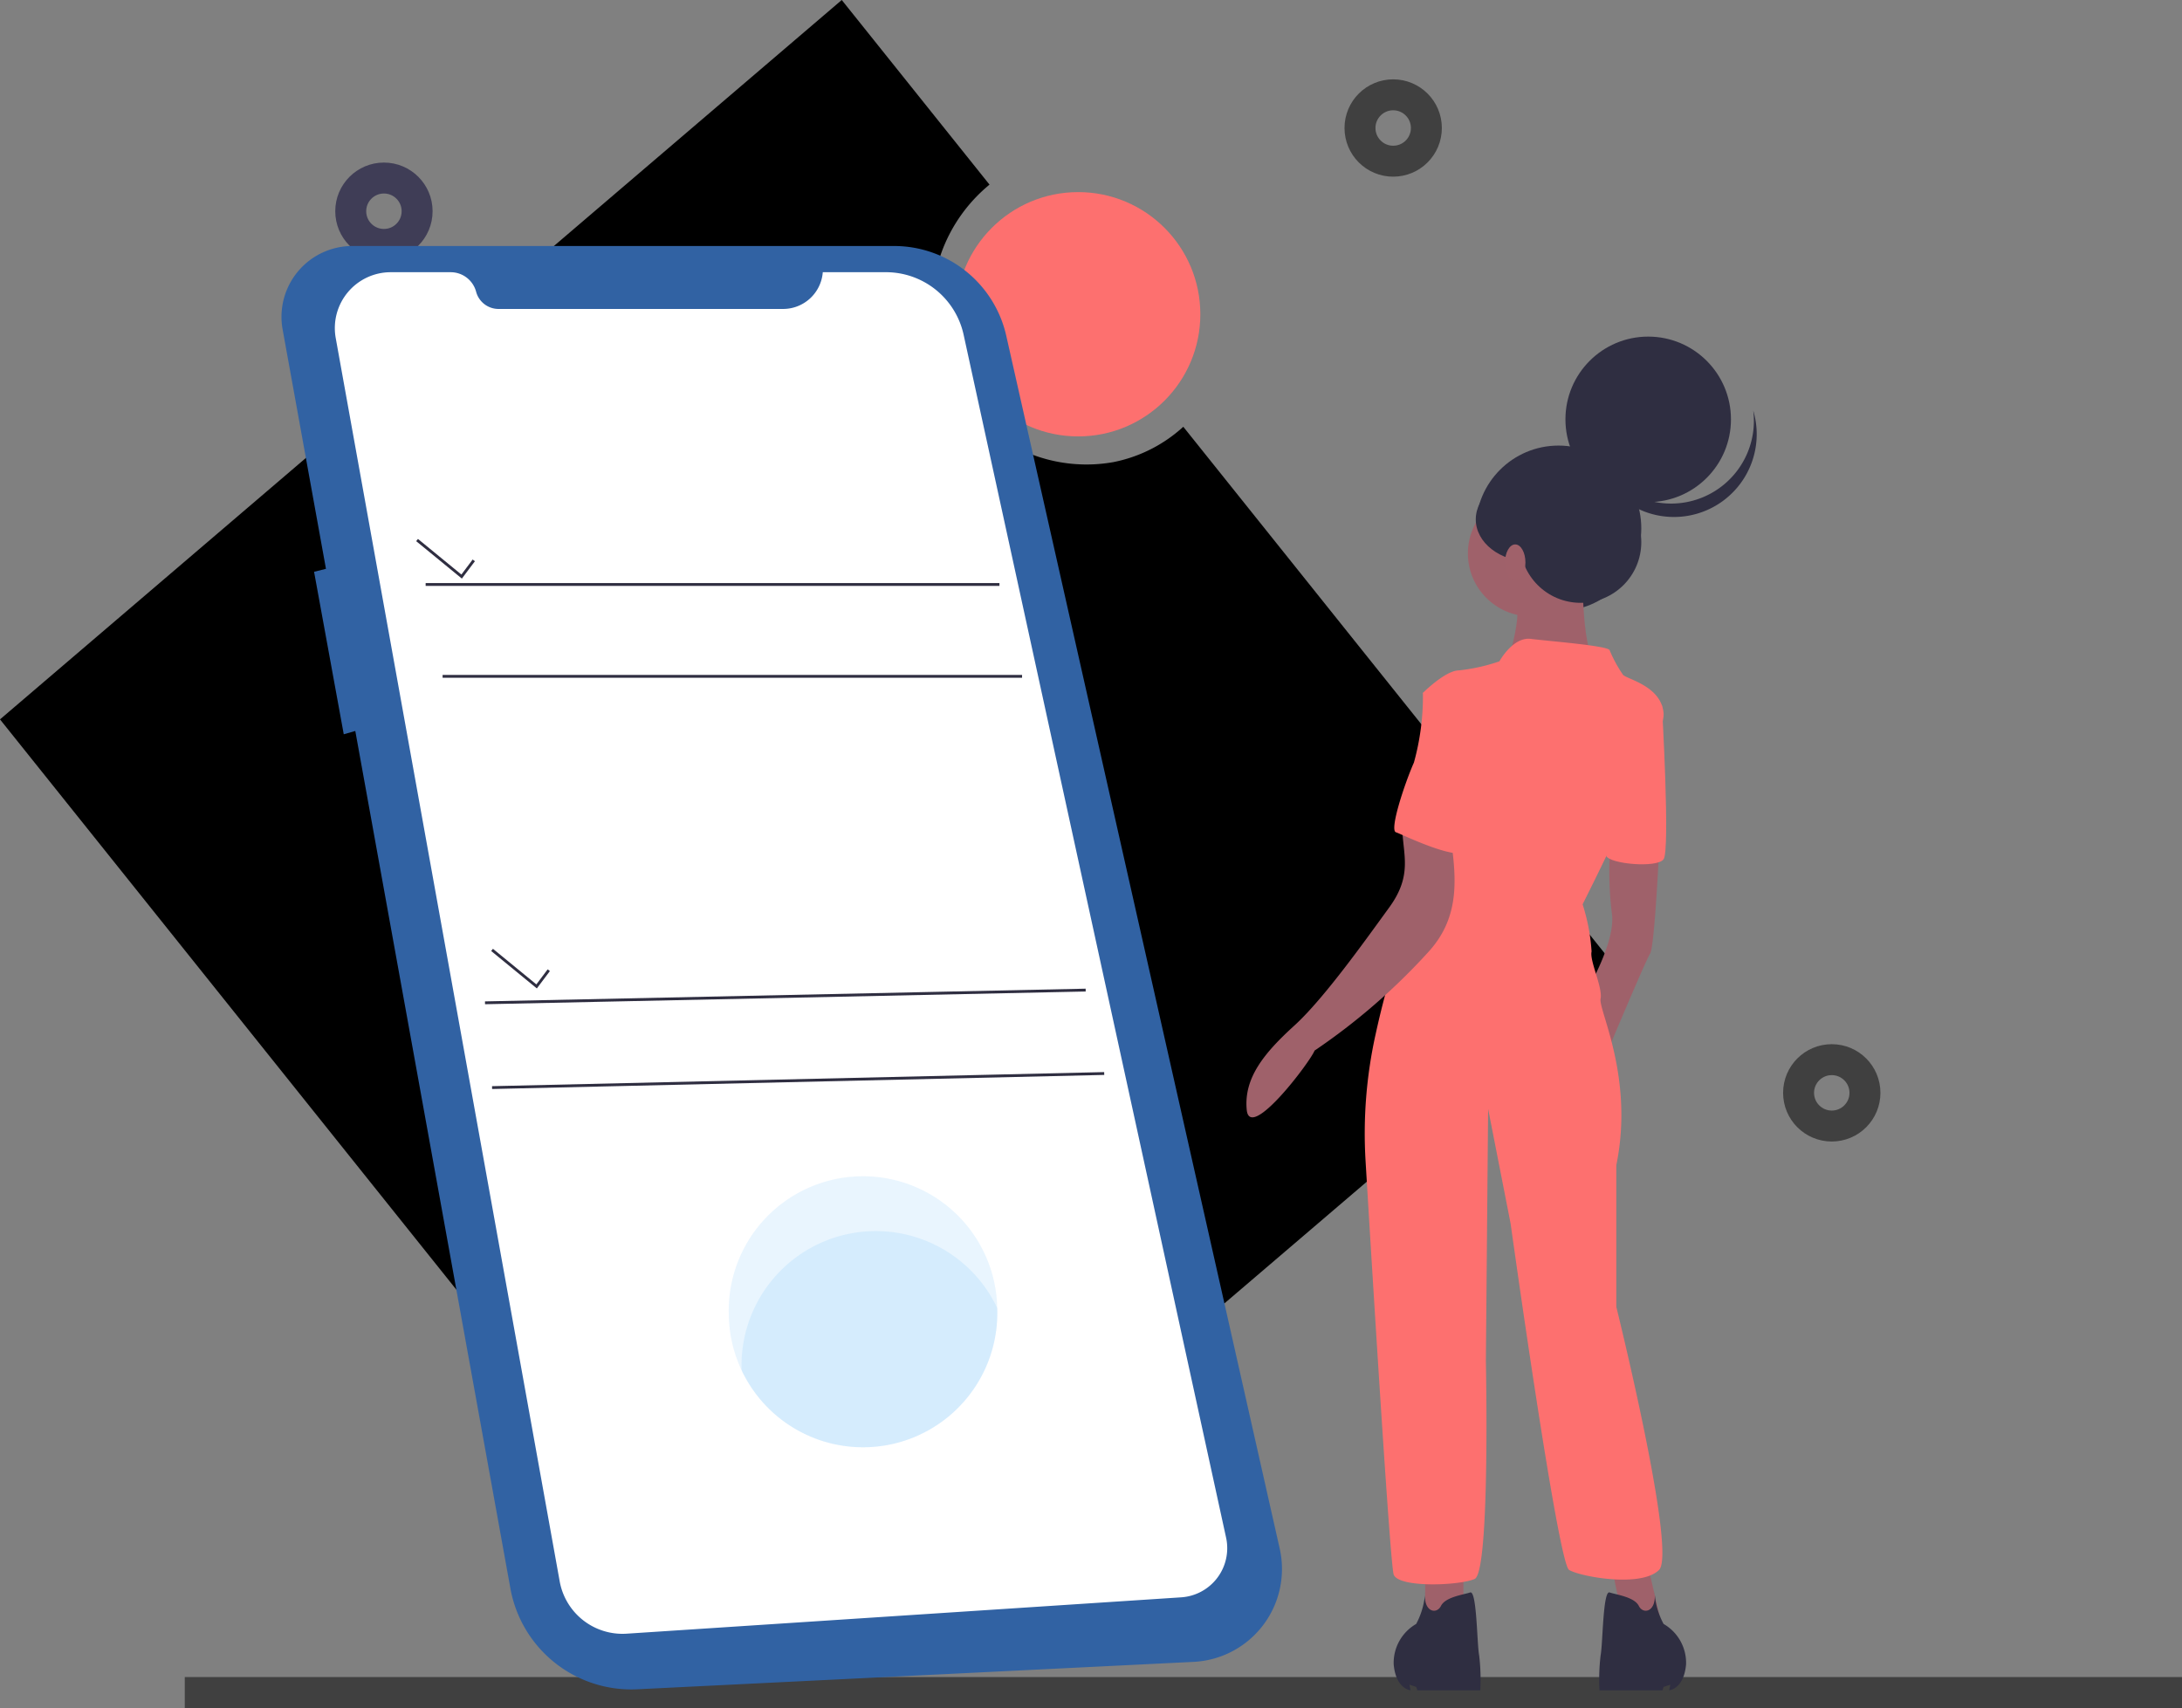 <svg xmlns="http://www.w3.org/2000/svg" width="141" height="110.376" viewBox="0 0 141 110.376">
    <rect x="0" y="0" width="141" height="110.376" fill="#808080" stroke="none"/>
    <defs>
        <linearGradient id="prefix__linear-gradient" x1=".5" x2=".5" y2="1" gradientUnits="objectBoundingBox">
            <stop offset="0" stop-color="#92a8c6"/>
            <stop offset="1" stop-color="#efefef"/>
        </linearGradient>
        <style>
            .prefix__cls-2{fill:none;stroke-miterlimit:10;stroke-width:2px;stroke:#404040}.prefix__cls-4{fill:#fd706f}.prefix__cls-7{fill:#2f2e41}.prefix__cls-8{fill:#2196f3;opacity:.1}.prefix__cls-9{fill:#9f616a}
        </style>
    </defs>
    <g id="prefix__undraw_Mobile_app_p3ts">
        <path id="prefix__Path_2553" d="M195.387 135.961l-28-34.991a9.4 9.4 0 0 1-4.528 2.287 9.925 9.925 0 0 1-11.5-8.041 10.156 10.156 0 0 1 3.506-9.893l-9.548-11.931-54.394 46.488 50.07 62.569z" data-name="Path 2553" transform="translate(-90.923 -73.392)"/>
        <path id="prefix__Line_16" d="M0 0L129.06 0" class="prefix__cls-2" data-name="Line 16" transform="translate(11.94 109.376)"/>
        <circle id="prefix__Ellipse_109" cx="2.145" cy="2.145" r="2.145" class="prefix__cls-2" data-name="Ellipse 109" transform="translate(87.882 6.127)"/>
        <circle id="prefix__Ellipse_110" cx="2.145" cy="2.145" r="2.145" class="prefix__cls-2" data-name="Ellipse 110" transform="translate(116.223 68.477)"/>
        <circle id="prefix__Ellipse_111" cx="2.145" cy="2.145" r="2.145" data-name="Ellipse 111" transform="translate(22.664 11.505)" style="stroke:#3f3d56;fill:none;stroke-miterlimit:10;stroke-width:2px"/>
        <circle id="prefix__Ellipse_112" cx="7.894" cy="7.894" r="7.894" class="prefix__cls-4" data-name="Ellipse 112" transform="translate(61.777 12.414)"/>
        <path id="prefix__Path_2554" d="M220.669 182.771h34.971a7.434 7.434 0 0 1 7.252 5.8l17.67 78.376a6.008 6.008 0 0 1-5.562 7.321l-35.95 1.771a7.938 7.938 0 0 1-8.2-6.515l-10.023-55.413-.746.213-1.918-10.5.768-.192-2.8-15.468a4.577 4.577 0 0 1 4.542-5.392z" data-name="Path 2554" transform="translate(-197.868 -166.874)" style="fill:#3162a3"/>
        <path id="prefix__Path_2555" d="M271.331 194.4h4.082a5.138 5.138 0 0 1 5.019 4.042l16.961 77.736a3.183 3.183 0 0 1-2.9 3.855l-35.834 2.349A4.123 4.123 0 0 1 254.33 279l-14.473-80.348a3.611 3.611 0 0 1 3.554-4.251h3.872a1.7 1.7 0 0 1 1.646 1.261 1.5 1.5 0 0 0 1.453 1.113h18.384a2.572 2.572 0 0 0 2.565-2.375z" data-name="Path 2555" transform="translate(-218.163 -176.81)" style="fill:#fff"/>
        <path id="prefix__Rectangle_509" d="M0 0H37.079V0.183H0z" class="prefix__cls-7" data-name="Rectangle 509" transform="translate(27.505 37.679)"/>
        <path id="prefix__Rectangle_510" d="M0 0H37.445V0.183H0z" class="prefix__cls-7" data-name="Rectangle 510" transform="translate(28.601 43.615)"/>
        <path id="prefix__Path_2556" d="M187.991 242.219l.843-1.123-.146-.11-.728.971-2.806-2.3-.116.142z" class="prefix__cls-7" data-name="Path 2556" transform="translate(-158.145 -204.829)"/>
        <path id="prefix__Path_2557" d="M221.3 424.452l.843-1.123-.146-.109-.728.971-2.806-2.3-.116.141z" class="prefix__cls-7" data-name="Path 2557" transform="translate(-186.609 -360.577)"/>
        <path id="prefix__Rectangle_511" d="M0 0H38.823V0.183H0z" class="prefix__cls-7" data-name="Rectangle 511" transform="rotate(-1.213 3072.212 -1447.88)"/>
        <path id="prefix__Rectangle_512" d="M0 0H39.556V0.183H0z" class="prefix__cls-7" data-name="Rectangle 512" transform="matrix(1 -.023 .023 1 31.795 70.191)"/>
        <path id="prefix__Path_2558" d="M414.94 605.231a8.676 8.676 0 0 0 17.352 0c0-.109 0-.216-.006-.324a8.675 8.675 0 1 0-17.348.324z" class="prefix__cls-8" data-name="Path 2558" transform="translate(-367.846 -520.381)"/>
        <path id="prefix__Path_2559" d="M420.614 629.429c0 .109 0 .216.006.324a8.677 8.677 0 0 0 16.524-3.7c0-.109 0-.217-.006-.324a8.677 8.677 0 0 0-16.524 3.7z" class="prefix__cls-8" data-name="Path 2559" transform="translate(-372.697 -541.2)"/>
        <circle id="prefix__Ellipse_113" cx="5.348" cy="5.348" r="5.348" class="prefix__cls-7" data-name="Ellipse 113" transform="translate(95.364 28.794)"/>
        <path id="prefix__Path_2560" d="M718.125 692.645l1.017 4.36h-2.471l-1.017-4.941z" class="prefix__cls-9" data-name="Path 2560" transform="translate(-611.642 -591.481)"/>
        <path id="prefix__Path_2561" d="M636.125 696.064v4.069l-2.471.291v-4.36z" class="prefix__cls-9" data-name="Path 2561" transform="translate(-541.56 -594.9)"/>
        <path id="prefix__Path_2562" d="M800.373 450.6s-.291 6.25-.581 6.686-2.907 6.685-2.907 6.685l-1.308-4.069s2.035-3.343 1.744-5.232a21.709 21.709 0 0 1-.108-4.214z" class="prefix__cls-9" data-name="Path 2562" transform="translate(-693.164 -395.657)"/>
        <circle id="prefix__Ellipse_114" cx="4.069" cy="4.069" r="4.069" class="prefix__cls-9" data-name="Ellipse 114" transform="translate(94.855 31.693)"/>
        <path id="prefix__Path_2563" d="M765.518 322.456s-.145 5.814.872 6.686-5.814.145-5.814.145 1.453-4.069.291-4.941 4.651-1.89 4.651-1.89z" class="prefix__cls-9" data-name="Path 2563" transform="translate(-663.251 -286.258)"/>
        <path id="prefix__Path_2564" d="M706.414 358.855s.872-1.6 2.035-1.453 4.942.436 5.087.727a8.688 8.688 0 0 0 .872 1.6c.291.291 2.471.727 2.616 2.471s-5.232 12.354-5.232 12.354a12.621 12.621 0 0 1 .581 3.052c-.145.581.727 2.325.581 3.052s2.18 5.087 1.017 10.755v9.156s3.924 15.842 2.761 17-5.087.436-5.813 0-3.779-22.382-3.779-22.382l-1.453-7.412-.145 16.278s.291 13.662-.727 14.1-4.941.581-5.232-.291c-.227-.68-1.337-18.776-1.815-26.708a29.636 29.636 0 0 1 .64-8.164c.6-2.744 1.483-5.967 2.484-7.275 1.889-2.471 3.052-10.319 3.052-10.319l-2.471-4.505s1.453-1.453 2.325-1.453a11.976 11.976 0 0 0 2.616-.583z" class="prefix__cls-4" data-name="Path 2564" transform="translate(-609.525 -316.116)"/>
        <path id="prefix__Path_2565" d="M807.9 383.456l.766.522s.542 9.361.106 9.943-3.467.3-3.7-.214 2.828-10.251 2.828-10.251z" class="prefix__cls-4" data-name="Path 2565" transform="translate(-701.273 -338.392)"/>
        <path id="prefix__Path_2566" d="M658.226 437.241c.425 2.951.8 5.579-1.377 7.955a40.825 40.825 0 0 1-7.344 6.362c-.267.707-4.184 5.9-4.383 3.826s1.154-3.693 3.077-5.444 4.613-5.549 6.131-7.633.893-3.384.84-5.125 2.459.08 3.056.059z" class="prefix__cls-9" data-name="Path 2566" transform="translate(-564.559 -383.665)"/>
        <path id="prefix__Path_2567" d="M712.538 781.255a4.964 4.964 0 0 1-.581 2.064 2.9 2.9 0 0 0-1.453 2.616c.145 1.6 1.09 1.671 1.09 1.671l-.073-.363.436.145.073.218h4.07a13.106 13.106 0 0 0-.073-2.253c-.145-.727-.145-4.215-.581-4.069s-1.6.291-1.889.872-1.164.378-1.019-.901z" class="prefix__cls-7" data-name="Path 2567" transform="translate(-620.444 -678.376)"/>
        <path id="prefix__Path_2568" d="M805.531 781.255a4.964 4.964 0 0 0 .581 2.064 2.9 2.9 0 0 1 1.453 2.616c-.145 1.6-1.09 1.671-1.09 1.671l.073-.363-.436.145-.073.218h-4.069a13.1 13.1 0 0 1 .073-2.253c.145-.727.145-4.215.581-4.069s1.6.291 1.889.872 1.163.378 1.018-.901z" class="prefix__cls-7" data-name="Path 2568" transform="translate(-698.612 -678.376)"/>
        <path id="prefix__Path_2569" d="M714.734 378.456l-2.035.436a16.033 16.033 0 0 1-.581 4.505c-.581 1.308-1.6 4.36-1.163 4.505s4.505 2.18 4.8 1.017 1.014-10.463-1.021-10.463z" class="prefix__cls-4" data-name="Path 2569" transform="translate(-620.751 -334.119)"/>
        <circle id="prefix__Ellipse_115" cx="5.348" cy="5.348" r="5.348" class="prefix__cls-7" data-name="Ellipse 115" transform="translate(101.158 21.752)"/>
        <path id="prefix__Path_2570" d="M806.916 260.916a5.349 5.349 0 0 1-8.259-2.808 5.349 5.349 0 1 0 10.433-2.193 5.347 5.347 0 0 1-2.174 5.001z" class="prefix__cls-7" data-name="Path 2570" transform="translate(-695.796 -229.387)"/>
        <circle id="prefix__Ellipse_116" cx="3.922" cy="3.922" r="3.922" class="prefix__cls-7" data-name="Ellipse 116" transform="translate(98.216 31.112)"/>
        <ellipse id="prefix__Ellipse_117" cx="3.476" cy="2.719" class="prefix__cls-7" data-name="Ellipse 117" rx="3.476" ry="2.719" transform="translate(95.364 30.844)"/>
        <ellipse id="prefix__Ellipse_118" cx=".66" cy="1.167" data-name="Ellipse 118" rx=".66" ry="1.167" transform="translate(97.253 35.181)" style="fill:#a0616a"/>
    </g>
</svg>
